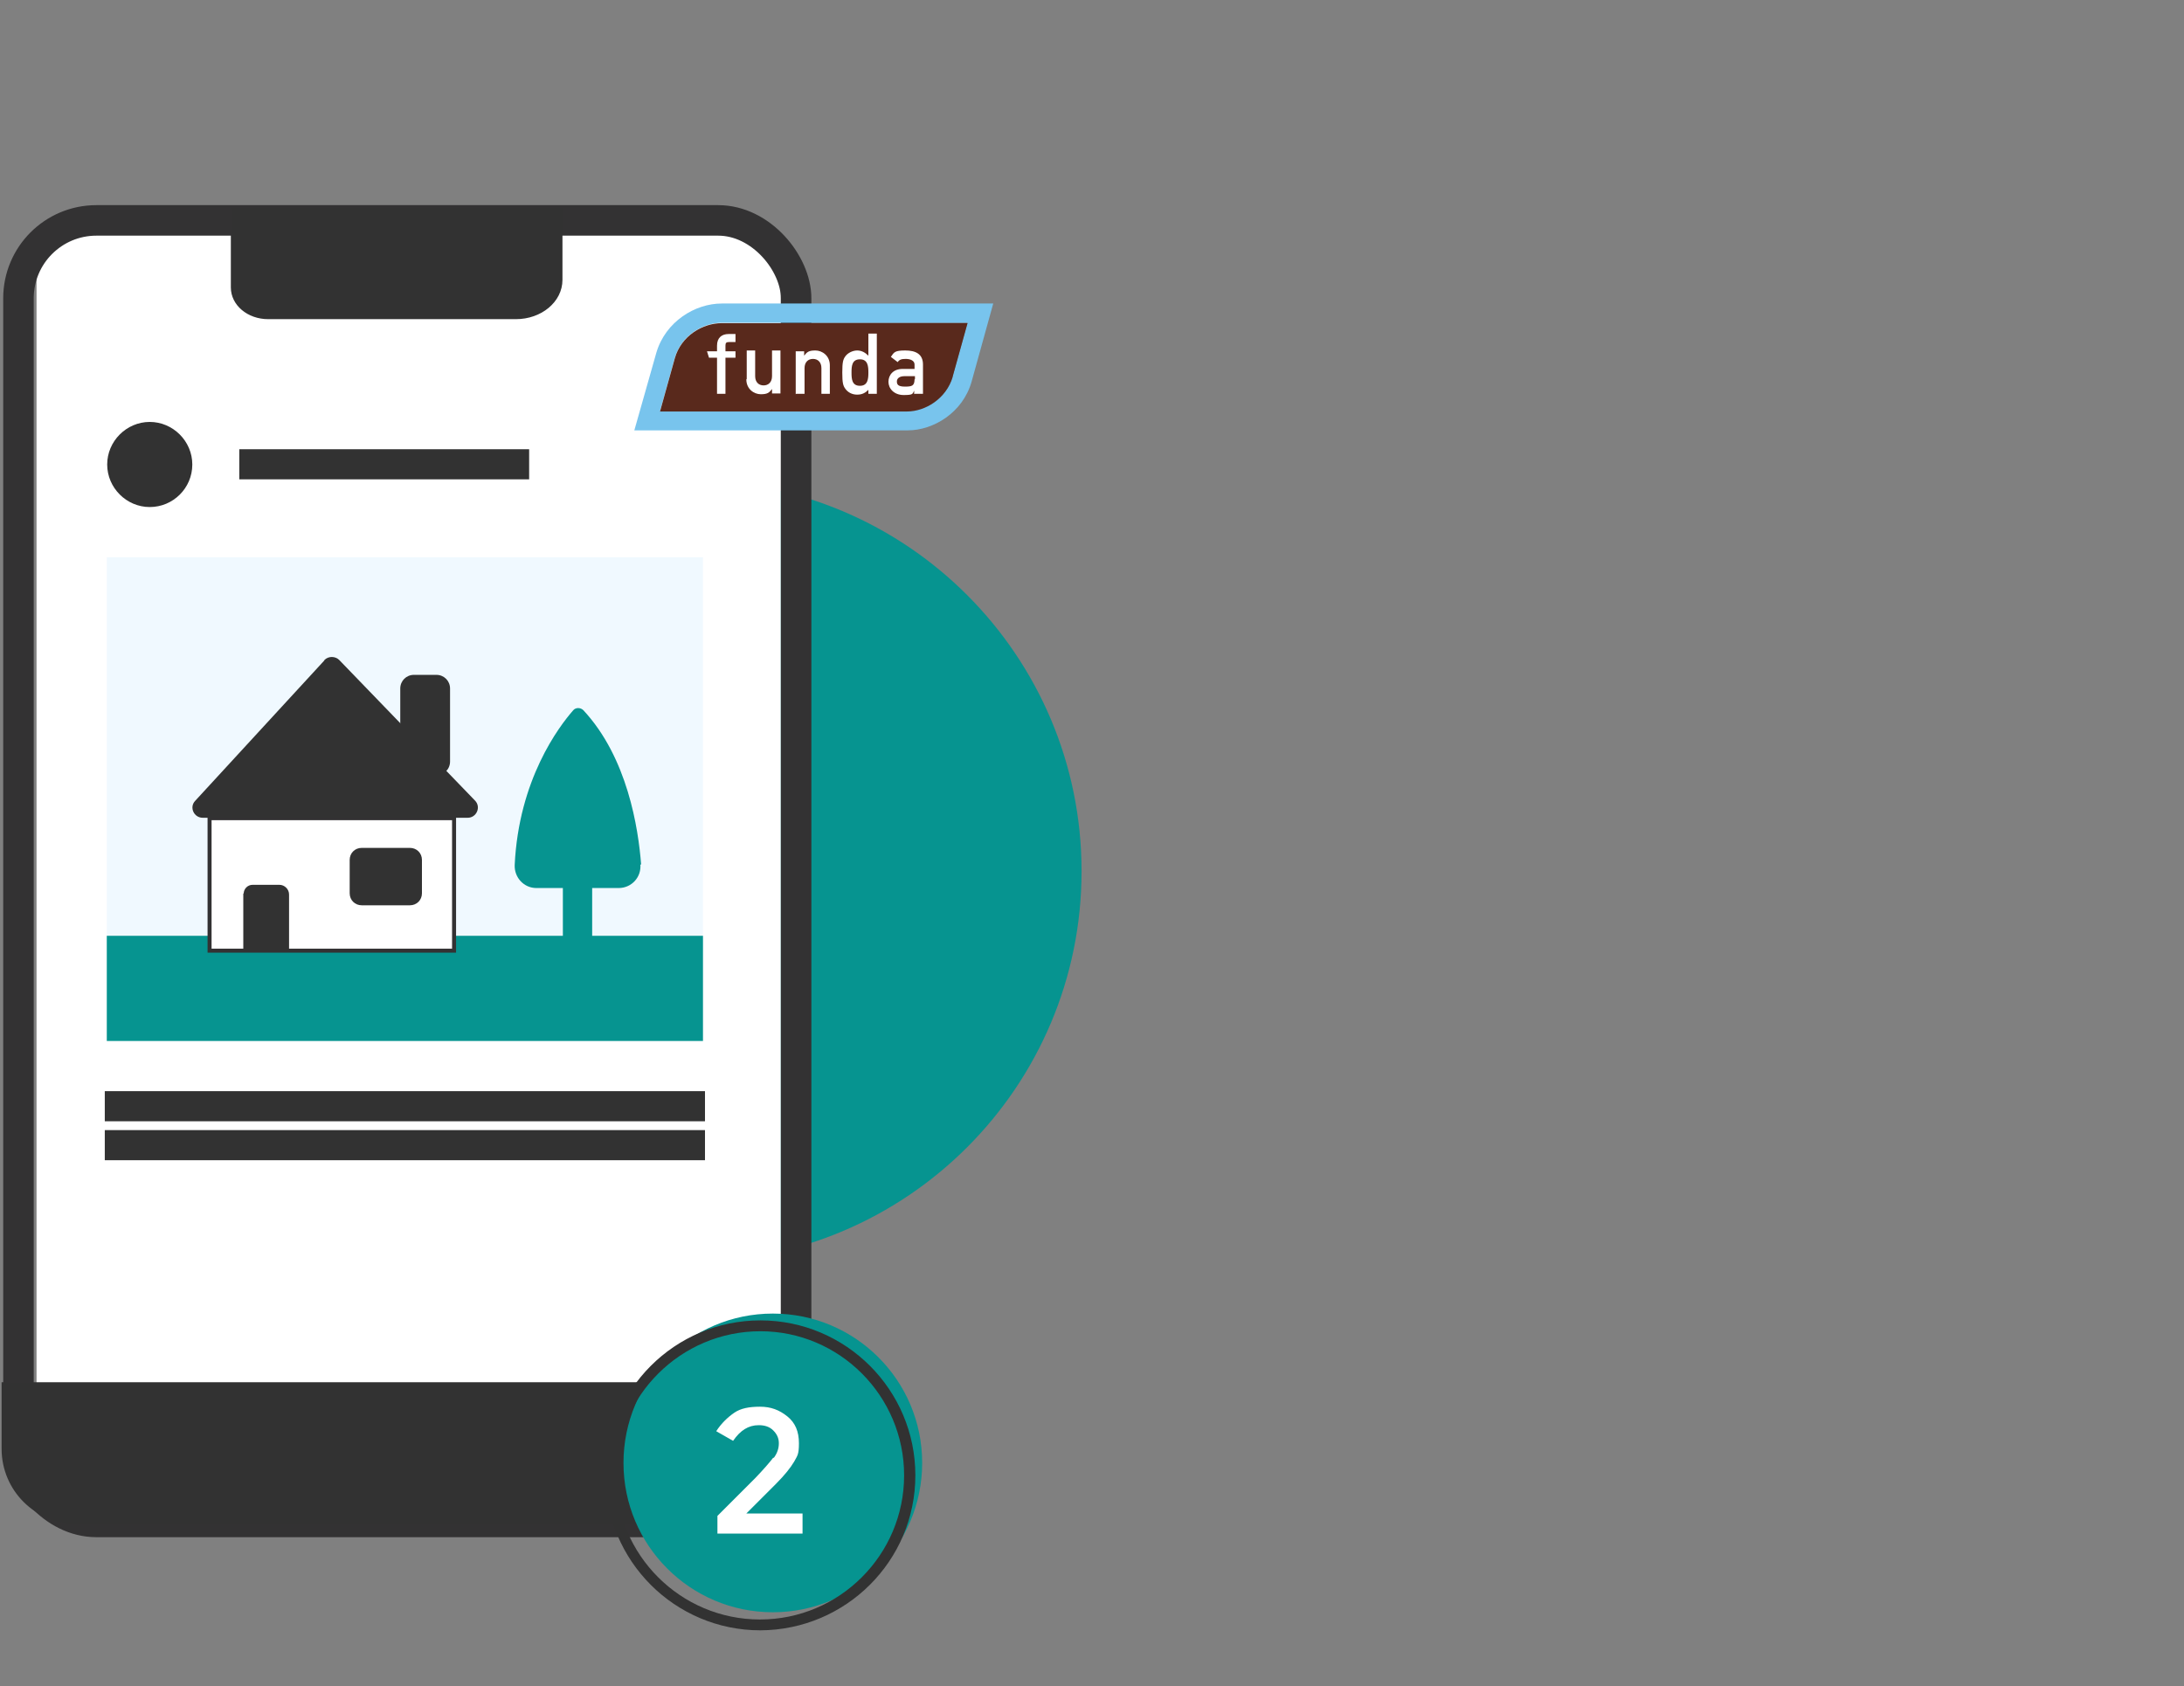 <?xml version="1.0" encoding="UTF-8"?>
<svg xmlns="http://www.w3.org/2000/svg" xmlns:xlink="http://www.w3.org/1999/xlink" id="Laag_1" version="1.1" viewBox="0 0 544 420">
  <rect x="0" y="0" width="544" height="420" fill="#808080" stroke="none"/>
  <defs>
    <clipPath id="clippath">
      <rect x="-21.9" y="25.3" width="291.4" height="358.6" fill="none"></rect>
    </clipPath>
    <clipPath id="clippath-1">
      <rect x="-21.9" y="25.3" width="291.4" height="358.6" fill="none"></rect>
    </clipPath>
    <clipPath id="clippath-2">
      <rect x="-21.9" y="25.3" width="291.4" height="358.6" fill="none"></rect>
    </clipPath>
    <clipPath id="clippath-3">
      <rect x="-21.9" y="25.3" width="291.4" height="358.6" fill="none"></rect>
    </clipPath>
    <clipPath id="clippath-4">
      <rect x="-21.9" y="25.3" width="291.4" height="358.6" fill="none"></rect>
    </clipPath>
    <clipPath id="clippath-5">
      <circle cx="192.5" cy="364.4" r="37.2" fill="none"></circle>
    </clipPath>
    <clipPath id="clippath-6">
      <rect x="-267.9" y="-296.3" width="625.3" height="1937" fill="none"></rect>
    </clipPath>
  </defs>
  <g clip-path="url(#clippath)">
    <g>
      <path d="M172.1,314.3c53.7,0,97.3-43.6,97.3-97.3s-43.6-97.3-97.3-97.3-97.3,43.6-97.3,97.3,43.6,97.3,97.3,97.3" fill="#069490"></path>
      <path d="M184.5,57.2H18c-4.9,0-8.9,4-8.9,8.9v278.8h185.4V67.2c0-5.5-4.5-10-10-10" fill="#fff"></path>
    </g>
  </g>
  <rect x="26.6" y="138.8" width="148.5" height="98" fill="#f0f9ff"></rect>
  <rect x="26.6" y="233.1" width="148.5" height="26.2" fill="#069490"></rect>
  <g clip-path="url(#clippath-1)">
    <g>
      <rect x="4.6" y="54.9" width="193.7" height="324.2" rx="19.4" ry="19.4" fill="none" stroke="#333233" stroke-miterlimit="10" stroke-width="7.6"></rect>
      <path d="M58,52.3v19.3c0,4.1,3.9,7.4,8.8,7.4h61.7c6.1,0,11.1-4.1,11.1-9.3v-17.4s-81.6,0-81.6,0Z" fill="#323232" stroke="#323232" stroke-miterlimit="10"></path>
    </g>
  </g>
  <rect x="52.2" y="203.8" width="60.9" height="33" fill="#fff"></rect>
  <rect x="52.2" y="203.8" width="60.9" height="33" fill="none" stroke="#333233" stroke-miterlimit="10"></rect>
  <g clip-path="url(#clippath-2)">
    <g>
      <path d="M80.8,164.5l-32.2,35c-1.5,1.6-.3,4.2,1.9,4.2h66c2.2,0,3.4-2.7,1.8-4.3l-33.8-35c-1-1-2.7-1-3.7,0" fill="#323232"></path>
      <path d="M60.6,222.5v14.3h11.4v-14c0-1.3-1.1-2.4-2.4-2.4h-6.7c-1.2,0-2.2,1-2.2,2.2" fill="#323232"></path>
      <path d="M102.1,225.5h-12c-1.7,0-3-1.3-3-3v-8.3c0-1.7,1.3-3,3-3h12c1.7,0,3,1.3,3,3v8.3c0,1.7-1.3,3-3,3" fill="#323232"></path>
      <path d="M103.1,168.1h5.6c1.9,0,3.4,1.5,3.4,3.4v18.2c0,1.9-1.5,3.4-3.4,3.4h-5.6c-1.9,0-3.4-1.5-3.4-3.4v-18.2c0-1.9,1.5-3.4,3.4-3.4" fill="#323232"></path>
      <path d="M159.7,215.4c-.7-9.1-3.4-26.7-14.4-38.5-.7-.7-1.9-.7-2.5,0-3.6,4.1-13.6,17.3-14.6,38.6-.1,3.1,2.3,5.7,5.4,5.7h6.6v15.5h7.3v-15.5h6.6c3.2,0,5.7-2.7,5.4-5.9" fill="#069490"></path>
      <path d="M47.9,115.7c0,5.9-4.8,10.6-10.6,10.6s-10.6-4.8-10.6-10.6,4.8-10.6,10.6-10.6,10.6,4.8,10.6,10.6" fill="#323232"></path>
    </g>
  </g>
  <rect x="26.6" y="272.3" width="148.5" height="6.5" fill="#323232" stroke="#323232" stroke-miterlimit="10"></rect>
  <rect x="60.1" y="112.4" width="71.2" height="6.5" fill="#323232" stroke="#323232" stroke-miterlimit="10"></rect>
  <rect x="26.6" y="282" width="148.5" height="6.5" fill="#323232" stroke="#323232" stroke-miterlimit="10"></rect>
  <g clip-path="url(#clippath-3)">
    <path d="M182.1,379.1H19.1c-10,0-18.2-8.1-18.2-18.2v-16.1h202.3v13.1c0,11.7-9.5,21.1-21.1,21.1" fill="#323232" stroke="#323232" stroke-miterlimit="10"></path>
  </g>
  <g clip-path="url(#clippath-4)">
    <g>
      <path d="M225.9,102.4h-61.5c.4-1.5,3.7-13.2,3.7-13.3,1.6-5.6,7.1-8.7,11.6-8.7h61.3c-1.1,4-3.7,13.3-3.7,13.3-1.6,5.4-6.8,8.6-11.4,8.6M226.1,107.2c6.4,0,13.7-4.4,15.9-12.1h0l5.4-19.5h-67.6c-6.7,0-14,4.5-16.3,12.2l-5.5,19.4h68.1Z" fill="#78c4ed"></path>
      <path d="M237.3,93.8s2.6-9.3,3.7-13.3h-61.3c-4.6,0-10,3.1-11.6,8.7,0,0-3.3,11.8-3.7,13.3h61.5c4.6,0,9.8-3.2,11.4-8.6" fill="#59291c"></path>
      <path d="M178.6,98.1h2.1v-9h2.5v-1.6h-2.5v-1.4c0-.7.2-.9.9-.9h1.6v-2h-1.7c-1.7,0-2.9.9-2.9,2.9v1.4h-2.5l.5,1.6h2v9h0Z" fill="#fff"></path>
      <path d="M185.9,94.5c0,2.4,1.9,3.7,3.6,3.7s2.1-.4,2.8-1.3h0v1.1h2.1v-10.7h-2.1v6.4c0,1.5-.9,2.3-2.1,2.3s-2.1-.8-2.1-2.3v-6.4h-2.1v7.1h0Z" fill="#fff"></path>
      <path d="M198.3,98.1h2.1v-6.4c0-1.5.9-2.3,2.1-2.3s2.1.8,2.1,2.3v6.4h2.1v-7.1c0-2.4-1.9-3.7-3.6-3.7s-2.1.4-2.8,1.3h0v-1.1h-2.1v10.7h0Z" fill="#fff"></path>
      <path d="M214.2,89.5c2,0,2.1,1.8,2.1,3.3s-.1,3.3-2.1,3.3-2.1-1.7-2.1-3.3.1-3.3,2.1-3.3M216.3,98.1h2.1v-15h-2.1v5.5c-.8-.8-1.7-1.3-2.8-1.3s-2.3.6-2.9,1.4c-.6.8-.8,1.5-.8,4.1s.2,3.3.8,4.1c.6.8,1.6,1.4,2.9,1.4s2.1-.5,2.8-1.2v1.1h0Z" fill="#fff"></path>
      <path d="M227.8,94.4c0,1.7-.6,1.9-2.4,1.9s-2-.6-2-1.3.6-1.3,1.9-1.3h2.6v.8h-.1ZM227.8,98.1h2.1v-7.3c0-2.6-1.8-3.5-4.4-3.5s-2.8.4-3.6,1.6l1.7,1.3c.4-.6.9-.8,2-.8s2.2.4,2.2,1.4v1.1h-3c-2.3,0-3.5,1.5-3.5,3.2s1.4,3.3,3.8,3.3,2.2-.3,2.6-1.1h0v.9h0Z" fill="#fff"></path>
    </g>
  </g>
  <rect width="544" height="420" fill="none"></rect>
  <g id="Laag_1-2">
    <g clip-path="url(#clippath-5)">
      <g clip-path="url(#clippath-6)">
        <rect x="152.2" y="324.1" width="80.6" height="80.6" fill="#069490"></rect>
      </g>
    </g>
    <path d="M189.4,406.1c-21.3,0-38.6-17.3-38.6-38.6s17.3-38.6,38.6-38.6,38.6,17.3,38.6,38.6-17.3,38.5-38.6,38.6ZM189.4,331.6c-19.8,0-36,16.1-36,35.9s16.1,35.9,35.9,35.9,35.9-16.1,35.9-35.9h0c0-19.8-16.1-35.9-35.8-35.9h0Z" fill="#323232"></path>
  </g>
  <path d="M192.7,363.2c.9-1.2,1.3-2.4,1.3-3.7s-.5-2.3-1.4-3.2-2.1-1.3-3.6-1.3c-2.6,0-4.6,1.3-6.4,3.9l-4.2-2.4c1.3-2,2.9-3.5,4.5-4.6s3.7-1.5,6.4-1.5,4.8.8,6.8,2.4,2.9,3.8,2.9,6.7-.4,3.1-1.2,4.6c-.9,1.5-2.3,3.3-4.6,5.6l-7.3,7.3h14v5h-21.2v-4.4l9.4-9.4c2.1-2.2,3.5-3.8,4.5-5.1h.1Z" fill="#fff"></path>
</svg>
